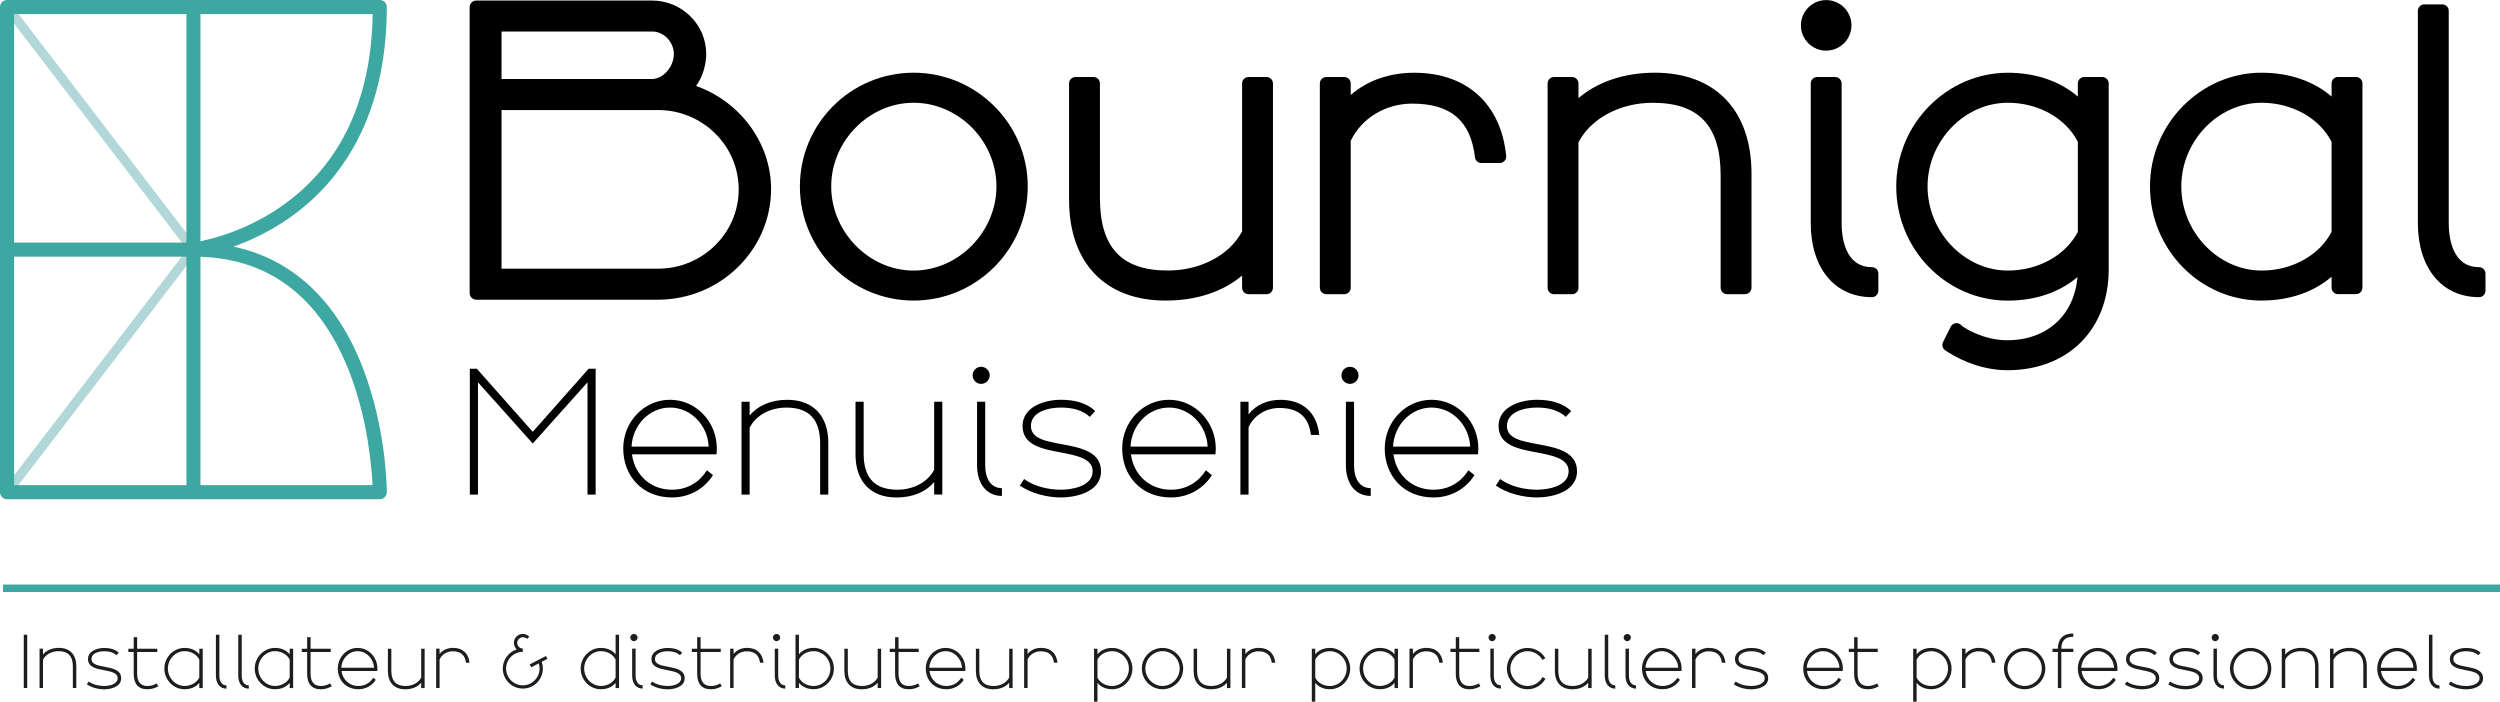 <?xml version="1.0" encoding="UTF-8"?><svg id="Calque_1" xmlns="http://www.w3.org/2000/svg" viewBox="0 0 668.81 187.72"><defs><style>.cls-1{fill:#b2d7d8;}.cls-2{fill:#1d1d1b;}.cls-3{fill:#3da8a1;}</style></defs><path class="cls-2" d="m7.28,184.06h-.92v-14.26h.92v14.26Z"/><path class="cls-2" d="m10.58,184.06v-10.52h.92v1.56c.95-1.14,2.44-1.78,4.27-1.78,2.99,0,4.64,1.89,4.64,4.86v5.88h-.92v-5.79c0-2.75-1.28-4.07-3.83-4.07-1.87,0-3.48.9-4.16,2.29v7.57h-.92Z"/><path class="cls-2" d="m23.71,182.31c1.14.84,2.73,1.21,4.18,1.21,1.25,0,3.59-.4,3.59-2.09,0-1.45-1.83-1.78-3.63-2.13-2.16-.4-4.31-.84-4.31-2.99s2.44-2.97,4.36-2.97c1.47,0,2.88.33,3.87,1.28l-.62.66c-.81-.77-2-1.06-3.26-1.06-1.5,0-3.41.51-3.41,2.09,0,1.45,1.76,1.74,3.54,2.07,2.18.4,4.4.88,4.4,3.06,0,2.4-2.95,2.97-4.53,2.97s-3.39-.46-4.66-1.34l.48-.75Z"/><path class="cls-2" d="m34.34,173.55h1.43v-3.08h.92v3.08h5.39v.88h-5.39v5.83c0,2.05.86,3.26,2.73,3.26,1.03,0,1.78-.29,2.51-.68l.42.75c-.88.48-1.74.81-2.93.81-2.49,0-3.65-1.56-3.65-4.14v-5.83h-1.43v-.88Z"/><path class="cls-2" d="m53.32,184.06v-1.39c-.88,1.1-2.27,1.72-3.94,1.72-2.99,0-5.41-2.49-5.41-5.54s2.49-5.52,5.41-5.52c1.67,0,3.06.62,3.94,1.72v-1.5h.92v10.52h-.92Zm0-2.79v-4.8c-.66-1.36-2.2-2.27-3.94-2.27-2.44,0-4.47,2.11-4.47,4.64s2.02,4.67,4.47,4.67c1.74,0,3.28-.9,3.94-2.24Z"/><path class="cls-2" d="m57.77,169.81h.92v10.94c0,1.56.66,2.6,1.89,2.6v.88c-1.78,0-2.82-1.43-2.82-3.48v-10.94Z"/><path class="cls-2" d="m63.75,169.81h.92v10.94c0,1.56.66,2.6,1.89,2.6v.88c-1.78,0-2.82-1.43-2.82-3.48v-10.94Z"/><path class="cls-2" d="m77.5,184.06v-1.39c-.88,1.1-2.27,1.72-3.94,1.72-2.99,0-5.41-2.49-5.41-5.54s2.49-5.52,5.41-5.52c1.67,0,3.06.62,3.94,1.72v-1.5h.92v10.52h-.92Zm0-2.79v-4.8c-.66-1.36-2.2-2.27-3.94-2.27-2.44,0-4.47,2.11-4.47,4.64s2.02,4.67,4.47,4.67c1.74,0,3.28-.9,3.94-2.24Z"/><path class="cls-2" d="m80.74,173.55h1.43v-3.08h.92v3.08h5.39v.88h-5.39v5.83c0,2.05.86,3.26,2.73,3.26,1.03,0,1.78-.29,2.51-.68l.42.75c-.88.48-1.74.81-2.93.81-2.49,0-3.65-1.56-3.65-4.14v-5.83h-1.43v-.88Z"/><path class="cls-2" d="m99.85,181.31l.68.55c-.95,1.5-2.6,2.53-4.64,2.53-3.41,0-5.52-2.49-5.52-5.54s2.38-5.52,5.3-5.52,5.3,2.49,5.3,5.52c0,.31-.04.66-.04.66h-9.57c.29,2.24,2.02,4,4.53,4,1.85,0,3.17-.95,3.96-2.2Zm-8.54-2.68h8.74c-.11-2.42-2.02-4.42-4.38-4.42s-4.25,2-4.36,4.42Z"/><path class="cls-2" d="m104.69,173.55v5.9c0,2.75,1.28,4.07,3.83,4.07,1.85,0,3.48-.9,4.16-2.27v-7.7h.92v10.52h-.92v-1.43c-.95,1.14-2.44,1.76-4.27,1.76-2.99,0-4.64-1.89-4.64-4.86v-5.99h.92Z"/><path class="cls-2" d="m116.68,184.06v-10.52h.92v1.43c.81-1.06,2.09-1.65,3.61-1.65,2.62,0,4.16,1.54,4.4,3.98h-.95c-.24-2.07-1.43-3.06-3.56-3.06-1.54,0-2.9.86-3.5,2.18v7.63h-.92Z"/><path class="cls-2" d="m141.68,177.77l4.36-2.27.42.75-1.54.81c.2.57.31,1.19.31,1.78,0,2.97-2.4,5.37-5.35,5.37s-5.37-2.4-5.37-5.35c0-2.35,1.52-4.42,3.74-5.13-.48-.44-.77-1.08-.77-1.76,0-1.32,1.08-2.38,2.38-2.38.64,0,1.3.26,1.72.73l-.53.62c-.22-.22-.55-.46-1.17-.46-.84,0-1.52.68-1.52,1.5s.68,1.52,1.5,1.52v.88c-2.42,0-4.47,2-4.47,4.47s2.02,4.49,4.47,4.49,4.49-2.02,4.49-4.47c0-.48-.07-.95-.22-1.39l-2,1.03-.44-.75Z"/><path class="cls-2" d="m164.69,184.06v-1.39c-.88,1.1-2.27,1.72-3.94,1.72-2.99,0-5.41-2.49-5.41-5.54s2.49-5.52,5.41-5.52c1.67,0,3.06.62,3.94,1.72v-5.24h.92v14.26h-.92Zm0-2.79v-4.8c-.66-1.36-2.2-2.27-3.94-2.27-2.44,0-4.47,2.11-4.47,4.64s2.02,4.67,4.47,4.67c1.74,0,3.28-.9,3.94-2.24Z"/><path class="cls-2" d="m169.59,169.59c.53,0,.97.44.97.97s-.44.97-.97.97-.97-.44-.97-.97.44-.97.97-.97Zm2.35,14.63c-1.78,0-2.82-1.43-2.82-3.48v-7.2h.92v7.2c0,1.56.66,2.6,1.89,2.6v.88Z"/><path class="cls-2" d="m174.45,182.31c1.14.84,2.73,1.21,4.18,1.21,1.25,0,3.59-.4,3.59-2.09,0-1.45-1.83-1.78-3.63-2.13-2.16-.4-4.31-.84-4.31-2.99s2.44-2.97,4.36-2.97c1.47,0,2.88.33,3.87,1.28l-.62.66c-.81-.77-2-1.06-3.26-1.06-1.5,0-3.41.51-3.41,2.09,0,1.45,1.76,1.74,3.54,2.07,2.18.4,4.4.88,4.4,3.06,0,2.4-2.95,2.97-4.53,2.97s-3.39-.46-4.66-1.34l.48-.75Z"/><path class="cls-2" d="m185.08,173.55h1.43v-3.08h.92v3.08h5.39v.88h-5.39v5.83c0,2.05.86,3.26,2.73,3.26,1.03,0,1.78-.29,2.51-.68l.42.75c-.88.48-1.74.81-2.93.81-2.49,0-3.65-1.56-3.65-4.14v-5.83h-1.43v-.88Z"/><path class="cls-2" d="m195.33,184.06v-10.52h.92v1.43c.81-1.06,2.09-1.65,3.61-1.65,2.62,0,4.16,1.54,4.4,3.98h-.95c-.24-2.07-1.43-3.06-3.56-3.06-1.54,0-2.9.86-3.5,2.18v7.63h-.92Z"/><path class="cls-2" d="m207.74,169.59c.53,0,.97.44.97.97s-.44.97-.97.97-.97-.44-.97-.97.44-.97.97-.97Zm2.35,14.63c-1.78,0-2.82-1.43-2.82-3.48v-7.2h.92v7.2c0,1.56.66,2.6,1.89,2.6v.88Z"/><path class="cls-2" d="m212.82,184.06v-14.26h.92v5.24c.88-1.1,2.27-1.72,3.94-1.72,2.93,0,5.41,2.49,5.41,5.52s-2.42,5.54-5.41,5.54c-1.67,0-3.06-.62-3.94-1.72v1.39h-.92Zm9.33-5.21c0-2.53-2.02-4.64-4.47-4.64-1.76,0-3.3.9-3.94,2.27v4.8c.64,1.34,2.18,2.24,3.94,2.24,2.44,0,4.47-2.11,4.47-4.67Z"/><path class="cls-2" d="m226.81,173.55v5.9c0,2.75,1.28,4.07,3.83,4.07,1.85,0,3.48-.9,4.16-2.27v-7.7h.92v10.52h-.92v-1.43c-.95,1.14-2.44,1.76-4.27,1.76-2.99,0-4.64-1.89-4.64-4.86v-5.99h.92Z"/><path class="cls-2" d="m238.03,173.55h1.43v-3.08h.92v3.08h5.39v.88h-5.39v5.83c0,2.05.86,3.26,2.73,3.26,1.03,0,1.78-.29,2.51-.68l.42.75c-.88.48-1.74.81-2.93.81-2.49,0-3.65-1.56-3.65-4.14v-5.83h-1.43v-.88Z"/><path class="cls-2" d="m257.15,181.31l.68.55c-.95,1.5-2.6,2.53-4.64,2.53-3.41,0-5.52-2.49-5.52-5.54s2.38-5.52,5.3-5.52,5.3,2.49,5.3,5.52c0,.31-.04.66-.04.66h-9.57c.29,2.24,2.02,4,4.53,4,1.85,0,3.17-.95,3.96-2.2Zm-8.54-2.68h8.74c-.11-2.42-2.02-4.42-4.38-4.42s-4.25,2-4.36,4.42Z"/><path class="cls-2" d="m261.99,173.55v5.9c0,2.75,1.28,4.07,3.83,4.07,1.85,0,3.48-.9,4.16-2.27v-7.7h.92v10.52h-.92v-1.43c-.95,1.14-2.44,1.76-4.27,1.76-2.99,0-4.64-1.89-4.64-4.86v-5.99h.92Z"/><path class="cls-2" d="m273.98,184.06v-10.52h.92v1.43c.81-1.06,2.09-1.65,3.61-1.65,2.62,0,4.16,1.54,4.4,3.98h-.95c-.24-2.07-1.43-3.06-3.56-3.06-1.54,0-2.9.86-3.5,2.18v7.63h-.92Z"/><path class="cls-2" d="m292.68,187.72v-14.17h.92v1.5c.88-1.1,2.27-1.72,3.94-1.72,2.93,0,5.41,2.49,5.41,5.52s-2.42,5.54-5.41,5.54c-1.67,0-3.06-.62-3.94-1.72v5.04h-.92Zm9.33-8.87c0-2.53-2.02-4.64-4.47-4.64-1.76,0-3.3.9-3.94,2.27v4.8c.64,1.34,2.18,2.24,3.94,2.24,2.44,0,4.47-2.11,4.47-4.67Z"/><path class="cls-2" d="m310.99,184.39c-3.04,0-5.52-2.49-5.52-5.54s2.49-5.52,5.52-5.52,5.54,2.49,5.54,5.52-2.49,5.54-5.54,5.54Zm0-10.19c-2.49,0-4.58,2.11-4.58,4.64s2.09,4.67,4.58,4.67,4.6-2.11,4.6-4.67-2.09-4.64-4.6-4.64Z"/><path class="cls-2" d="m320.25,173.55v5.9c0,2.75,1.28,4.07,3.83,4.07,1.85,0,3.48-.9,4.16-2.27v-7.7h.92v10.52h-.92v-1.43c-.95,1.14-2.44,1.76-4.27,1.76-2.99,0-4.64-1.89-4.64-4.86v-5.99h.92Z"/><path class="cls-2" d="m332.24,184.06v-10.52h.92v1.43c.81-1.06,2.09-1.65,3.61-1.65,2.62,0,4.16,1.54,4.4,3.98h-.95c-.24-2.07-1.43-3.06-3.56-3.06-1.54,0-2.9.86-3.5,2.18v7.63h-.92Z"/><path class="cls-2" d="m350.94,187.72v-14.17h.92v1.5c.88-1.1,2.27-1.72,3.94-1.72,2.93,0,5.41,2.49,5.41,5.52s-2.42,5.54-5.41,5.54c-1.67,0-3.06-.62-3.94-1.72v5.04h-.92Zm9.33-8.87c0-2.53-2.02-4.64-4.47-4.64-1.76,0-3.3.9-3.94,2.27v4.8c.64,1.34,2.18,2.24,3.94,2.24,2.44,0,4.47-2.11,4.47-4.67Z"/><path class="cls-2" d="m373.07,184.06v-1.39c-.88,1.1-2.27,1.72-3.94,1.72-2.99,0-5.41-2.49-5.41-5.54s2.49-5.52,5.41-5.52c1.67,0,3.06.62,3.94,1.72v-1.5h.92v10.52h-.92Zm0-2.79v-4.8c-.66-1.36-2.2-2.27-3.94-2.27-2.44,0-4.47,2.11-4.47,4.64s2.02,4.67,4.47,4.67c1.74,0,3.28-.9,3.94-2.24Z"/><path class="cls-2" d="m377.07,184.06v-10.52h.92v1.43c.81-1.06,2.09-1.65,3.61-1.65,2.62,0,4.16,1.54,4.4,3.98h-.95c-.24-2.07-1.43-3.06-3.56-3.06-1.54,0-2.9.86-3.5,2.18v7.63h-.92Z"/><path class="cls-2" d="m388.03,173.55h1.43v-3.08h.92v3.08h5.39v.88h-5.39v5.83c0,2.05.86,3.26,2.73,3.26,1.03,0,1.78-.29,2.51-.68l.42.75c-.88.48-1.74.81-2.93.81-2.49,0-3.65-1.56-3.65-4.14v-5.83h-1.43v-.88Z"/><path class="cls-2" d="m399.18,169.59c.53,0,.97.44.97.97s-.44.97-.97.97-.97-.44-.97-.97.44-.97.97-.97Zm2.35,14.63c-1.78,0-2.82-1.43-2.82-3.48v-7.2h.92v7.2c0,1.56.66,2.6,1.89,2.6v.88Z"/><path class="cls-2" d="m412.65,176.54c-.81-1.39-2.33-2.33-4-2.33-2.49,0-4.58,2.11-4.58,4.64s2.09,4.67,4.58,4.67c1.72,0,3.23-.95,4.03-2.4l.77.46c-.95,1.69-2.75,2.82-4.8,2.82-3.04,0-5.52-2.49-5.52-5.54s2.49-5.52,5.52-5.52c2.02,0,3.81,1.1,4.77,2.73l-.77.48Z"/><path class="cls-2" d="m416.89,173.55v5.9c0,2.75,1.28,4.07,3.83,4.07,1.85,0,3.48-.9,4.16-2.27v-7.7h.92v10.52h-.92v-1.43c-.95,1.14-2.44,1.76-4.27,1.76-2.99,0-4.64-1.89-4.64-4.86v-5.99h.92Z"/><path class="cls-2" d="m429.32,169.81h.92v10.94c0,1.56.66,2.6,1.89,2.6v.88c-1.78,0-2.82-1.43-2.82-3.48v-10.94Z"/><path class="cls-2" d="m435.33,169.59c.53,0,.97.44.97.97s-.44.97-.97.97-.97-.44-.97-.97.44-.97.97-.97Zm2.35,14.63c-1.78,0-2.82-1.43-2.82-3.48v-7.2h.92v7.2c0,1.56.66,2.6,1.89,2.6v.88Z"/><path class="cls-2" d="m448.75,181.31l.68.55c-.95,1.5-2.6,2.53-4.64,2.53-3.41,0-5.52-2.49-5.52-5.54s2.38-5.52,5.3-5.52,5.3,2.49,5.3,5.52c0,.31-.04.66-.04.66h-9.57c.29,2.24,2.02,4,4.53,4,1.85,0,3.17-.95,3.96-2.2Zm-8.54-2.68h8.74c-.11-2.42-2.02-4.42-4.38-4.42s-4.25,2-4.36,4.42Z"/><path class="cls-2" d="m452.66,184.06v-10.52h.92v1.43c.81-1.06,2.09-1.65,3.61-1.65,2.62,0,4.16,1.54,4.4,3.98h-.95c-.24-2.07-1.43-3.06-3.56-3.06-1.54,0-2.9.86-3.5,2.18v7.63h-.92Z"/><path class="cls-2" d="m464.32,182.31c1.14.84,2.73,1.21,4.18,1.21,1.25,0,3.59-.4,3.59-2.09,0-1.45-1.83-1.78-3.63-2.13-2.16-.4-4.31-.84-4.31-2.99s2.44-2.97,4.36-2.97c1.47,0,2.88.33,3.87,1.28l-.62.66c-.81-.77-2-1.06-3.26-1.06-1.5,0-3.41.51-3.41,2.09,0,1.45,1.76,1.74,3.54,2.07,2.18.4,4.4.88,4.4,3.06,0,2.4-2.95,2.97-4.53,2.97s-3.39-.46-4.66-1.34l.48-.75Z"/><path class="cls-2" d="m491.89,181.31l.68.55c-.95,1.5-2.6,2.53-4.64,2.53-3.41,0-5.52-2.49-5.52-5.54s2.38-5.52,5.3-5.52,5.3,2.49,5.3,5.52c0,.31-.04.66-.04.66h-9.57c.29,2.24,2.02,4,4.53,4,1.85,0,3.17-.95,3.96-2.2Zm-8.54-2.68h8.74c-.11-2.42-2.02-4.42-4.38-4.42s-4.25,2-4.36,4.42Z"/><path class="cls-2" d="m494.6,173.55h1.43v-3.08h.92v3.08h5.39v.88h-5.39v5.83c0,2.05.86,3.26,2.73,3.26,1.03,0,1.78-.29,2.51-.68l.42.75c-.88.48-1.74.81-2.93.81-2.49,0-3.65-1.56-3.65-4.14v-5.83h-1.43v-.88Z"/><path class="cls-2" d="m511.82,187.72v-14.17h.92v1.5c.88-1.1,2.27-1.72,3.94-1.72,2.93,0,5.41,2.49,5.41,5.52s-2.42,5.54-5.41,5.54c-1.67,0-3.06-.62-3.94-1.72v5.04h-.92Zm9.33-8.87c0-2.53-2.02-4.64-4.47-4.64-1.76,0-3.3.9-3.94,2.27v4.8c.64,1.34,2.18,2.24,3.94,2.24,2.44,0,4.47-2.11,4.47-4.67Z"/><path class="cls-2" d="m524.89,184.06v-10.52h.92v1.43c.81-1.06,2.09-1.65,3.61-1.65,2.62,0,4.16,1.54,4.4,3.98h-.95c-.24-2.07-1.43-3.06-3.56-3.06-1.54,0-2.9.86-3.5,2.18v7.63h-.92Z"/><path class="cls-2" d="m541.63,184.39c-3.04,0-5.52-2.49-5.52-5.54s2.49-5.52,5.52-5.52,5.54,2.49,5.54,5.52-2.49,5.54-5.54,5.54Zm0-10.19c-2.49,0-4.58,2.11-4.58,4.64s2.09,4.67,4.58,4.67,4.6-2.11,4.6-4.67-2.09-4.64-4.6-4.64Z"/><path class="cls-2" d="m551.45,173.55h3.21v.88h-3.21v9.64h-.92v-9.64h-1.43v-.88h1.43c.02-2.4,1.14-4.07,4.12-4.07v.88c-2.44,0-3.17,1.28-3.19,3.19Z"/><path class="cls-2" d="m565.35,181.31l.68.55c-.95,1.5-2.6,2.53-4.64,2.53-3.41,0-5.52-2.49-5.52-5.54s2.38-5.52,5.3-5.52,5.3,2.49,5.3,5.52c0,.31-.04.66-.04.66h-9.57c.29,2.24,2.02,4,4.53,4,1.85,0,3.17-.95,3.96-2.2Zm-8.54-2.68h8.74c-.11-2.42-2.02-4.42-4.38-4.42s-4.25,2-4.36,4.42Z"/><path class="cls-2" d="m568.94,182.31c1.14.84,2.73,1.21,4.18,1.21,1.25,0,3.59-.4,3.59-2.09,0-1.45-1.83-1.78-3.63-2.13-2.16-.4-4.31-.84-4.31-2.99s2.44-2.97,4.36-2.97c1.47,0,2.88.33,3.87,1.28l-.62.66c-.81-.77-2-1.06-3.26-1.06-1.5,0-3.41.51-3.41,2.09,0,1.45,1.76,1.74,3.54,2.07,2.18.4,4.4.88,4.4,3.06,0,2.4-2.95,2.97-4.53,2.97s-3.39-.46-4.66-1.34l.48-.75Z"/><path class="cls-2" d="m580.55,182.31c1.14.84,2.73,1.21,4.18,1.21,1.25,0,3.59-.4,3.59-2.09,0-1.45-1.83-1.78-3.63-2.13-2.16-.4-4.31-.84-4.31-2.99s2.44-2.97,4.36-2.97c1.47,0,2.88.33,3.87,1.28l-.62.66c-.81-.77-2-1.06-3.26-1.06-1.5,0-3.41.51-3.41,2.09,0,1.45,1.76,1.74,3.54,2.07,2.18.4,4.4.88,4.4,3.06,0,2.4-2.95,2.97-4.53,2.97s-3.39-.46-4.66-1.34l.48-.75Z"/><path class="cls-2" d="m592.63,169.59c.53,0,.97.44.97.97s-.44.97-.97.97-.97-.44-.97-.97.44-.97.97-.97Zm2.35,14.63c-1.78,0-2.82-1.43-2.82-3.48v-7.2h.92v7.2c0,1.56.66,2.6,1.89,2.6v.88Z"/><path class="cls-2" d="m602.09,184.39c-3.04,0-5.52-2.49-5.52-5.54s2.49-5.52,5.52-5.52,5.54,2.49,5.54,5.52-2.49,5.54-5.54,5.54Zm0-10.19c-2.49,0-4.58,2.11-4.58,4.64s2.09,4.67,4.58,4.67,4.6-2.11,4.6-4.67-2.09-4.64-4.6-4.64Z"/><path class="cls-2" d="m610.43,184.06v-10.52h.92v1.56c.95-1.14,2.44-1.78,4.27-1.78,2.99,0,4.64,1.89,4.64,4.86v5.88h-.92v-5.79c0-2.75-1.28-4.07-3.83-4.07-1.87,0-3.48.9-4.16,2.29v7.57h-.92Z"/><path class="cls-2" d="m623.34,184.06v-10.52h.92v1.56c.95-1.14,2.44-1.78,4.27-1.78,2.99,0,4.64,1.89,4.64,4.86v5.88h-.92v-5.79c0-2.75-1.28-4.07-3.83-4.07-1.87,0-3.48.9-4.16,2.29v7.57h-.92Z"/><path class="cls-2" d="m645.45,181.31l.68.55c-.95,1.5-2.6,2.53-4.64,2.53-3.41,0-5.52-2.49-5.52-5.54s2.38-5.52,5.3-5.52,5.3,2.49,5.3,5.52c0,.31-.04.66-.04.66h-9.57c.29,2.24,2.02,4,4.53,4,1.85,0,3.17-.95,3.96-2.2Zm-8.54-2.68h8.74c-.11-2.42-2.02-4.42-4.38-4.42s-4.25,2-4.36,4.42Z"/><path class="cls-2" d="m649.81,169.81h.92v10.94c0,1.56.66,2.6,1.89,2.6v.88c-1.78,0-2.82-1.43-2.82-3.48v-10.94Z"/><path class="cls-2" d="m655.57,182.31c1.14.84,2.73,1.21,4.18,1.21,1.25,0,3.59-.4,3.59-2.09,0-1.45-1.83-1.78-3.63-2.13-2.16-.4-4.31-.84-4.31-2.99s2.44-2.97,4.36-2.97c1.47,0,2.88.33,3.87,1.28l-.62.66c-.81-.77-2-1.06-3.26-1.06-1.5,0-3.41.51-3.41,2.09,0,1.45,1.76,1.74,3.54,2.07,2.18.4,4.4.88,4.4,3.06,0,2.4-2.95,2.97-4.53,2.97s-3.39-.46-4.66-1.34l.48-.75Z"/><path class="cls-1" d="m1.88,132.93c-.27,0-.53-.08-.76-.26-.55-.42-.65-1.21-.23-1.76l49.63-64.75c.42-.55,1.21-.66,1.76-.23.55.42.65,1.21.23,1.76L2.88,132.44c-.25.32-.62.49-1,.49Z"/><path class="cls-1" d="m51.7,68.03c-.38,0-.75-.17-1-.49L.91,2.6c-.42-.55-.32-1.34.23-1.76.55-.42,1.34-.32,1.76.23l49.79,64.93c.42.55.32,1.34-.23,1.76-.23.17-.5.26-.76.26Z"/><path class="cls-3" d="m101.6,133.56H1.88c-1.04,0-1.88-.84-1.88-1.88V1.88C0,.84.84,0,1.88,0h99.72c1.04,0,1.88.84,1.88,1.88,0,31.37-13.99,47.87-25.72,56.18-5.44,3.85-10.84,6.33-15.3,7.92,15.83,3.35,27.7,14.44,34.66,32.57,6.29,16.36,6.36,32.45,6.36,33.12,0,1.04-.84,1.88-1.88,1.88Zm-97.83-3.77h95.89c-.22-4.69-1.24-17.42-6.08-29.98-7.97-20.67-22.05-31.15-41.83-31.15-1,0-1.82-.78-1.88-1.78-.06-1,.67-1.87,1.67-1.98.12-.01,12.26-1.52,24.19-10.02,15.5-11.05,23.57-28.24,23.98-51.12H3.77v126.03Z"/><path d="m175.93,80.18h-48.5c-.99,0-1.79-.8-1.79-1.79V1.93c0-.99.8-1.79,1.79-1.79h46.97c8.01,0,14.53,6.41,14.53,14.3,0,2.67-.85,5.99-2.71,8.56,11.78,4.15,20.06,15.3,20.06,27.54,0,16.34-13.61,29.64-30.34,29.64Zm-41.76-8.3h41.87c11.9,0,21.58-9.52,21.58-21.22s-9.68-21.22-21.58-21.22h-41.87v42.45Zm0-50.74h40.22c3.02,0,5.88-3.26,5.88-6.71,0-3.2-2.69-6-5.76-6h-40.34v12.71Z"/><path d="m244.41,80.41c-16.77,0-30.42-13.7-30.42-30.54s13.65-30.42,30.42-30.42,30.54,13.65,30.54,30.42-13.7,30.54-30.54,30.54Zm0-52.92c-11.95,0-22.04,10.25-22.04,22.39s10.09,22.5,22.04,22.5,22.16-10.3,22.16-22.5-10.15-22.39-22.16-22.39Z"/><path d="m311.85,80.41c-16.19,0-25.85-10.09-25.85-26.99v-31.09c0-.96.78-1.73,1.73-1.73h4.8c.96,0,1.73.78,1.73,1.73v30.63c0,13.24,5.77,19.41,18.16,19.41,8.74,0,16.48-4.09,19.87-10.46V22.33c0-.96.77-1.73,1.73-1.73h4.8c.96,0,1.73.78,1.73,1.73v54.64c0,.96-.77,1.73-1.73,1.73h-4.8c-.96,0-1.73-.78-1.73-1.73v-3.24c-5.16,4.34-12.26,6.68-20.44,6.68Z"/><path d="m359.62,78.7h-4.8c-.96,0-1.73-.78-1.73-1.73V22.33c0-.96.77-1.73,1.73-1.73h4.8c.96,0,1.73.78,1.73,1.73v3.08c4.45-3.87,10.34-5.95,17.01-5.95,14.01,0,23.2,8.32,24.58,22.25.05.49-.11.97-.44,1.33-.33.36-.79.57-1.28.57h-4.91c-.88,0-1.62-.66-1.72-1.53-1.15-9.8-6.48-14.36-16.8-14.36-7.14,0-13.55,3.9-16.44,9.97v39.28c0,.96-.77,1.73-1.73,1.73Z"/><path d="m466.84,78.7h-4.8c-.96,0-1.73-.78-1.73-1.73v-30.06c0-13.24-5.77-19.41-18.16-19.41-8.76,0-16.51,4.14-19.87,10.57v38.91c0,.96-.77,1.73-1.73,1.73h-4.8c-.96,0-1.73-.78-1.73-1.73V22.33c0-.96.77-1.73,1.73-1.73h4.8c.96,0,1.73.78,1.73,1.73v3.91c5.2-4.4,12.3-6.79,20.44-6.79,16.19,0,25.85,10.09,25.85,26.99v30.52c0,.96-.77,1.73-1.73,1.73Z"/><path d="m500.78,79.5c-9.94,0-16.36-7.77-16.36-19.79V22.33c0-.96.77-1.73,1.73-1.73h4.8c.96,0,1.73.78,1.73,1.73v37.38c0,3.53.79,11.76,8.1,11.76.96,0,1.73.78,1.73,1.73v4.57c0,.96-.77,1.73-1.73,1.73Zm-12.23-65.95c-3.73,0-6.76-3.03-6.76-6.76S484.82.02,488.55.02s6.76,3.03,6.76,6.76-3.03,6.76-6.76,6.76Z"/><path d="m537.02,99.04c-7.98,0-14.29-3.73-16.64-5.33-.71-.49-.96-1.43-.57-2.2l2.06-4.11c.36-.72,1.17-1.09,1.95-.91.38.09.71.31.95.6.89.75,5.89,3.93,12.25,3.93,10.57,0,17.89-6.7,18.76-16.9-4.81,4.09-11.28,6.3-18.64,6.3-16.46,0-29.85-13.7-29.85-30.54s13.67-30.42,29.85-30.42c7.41,0,13.91,2.24,18.73,6.37v-3.5c0-.96.77-1.73,1.73-1.73h4.8c.96,0,1.73.78,1.73,1.73v49.72c0,16.14-10.89,26.99-27.11,26.99Zm-11.87-10.88h0s0,0,0,0Zm0,0h0s0,0,0,0Zm0,0h0s0,0,0,0Zm-.04-.38c.03.12.04.25.04.38,0-.14-.02-.26-.04-.38Zm12.03-60.29c-11.64,0-21.47,10.25-21.47,22.39s9.83,22.5,21.47,22.5c8.14,0,15.44-4.05,18.73-10.34v-24.1c-3.26-6.36-10.57-10.45-18.73-10.45Zm20.46,34.96h0,0Z"/><path d="m605.02,80.41c-16.46,0-29.85-13.7-29.85-30.54s13.67-30.42,29.85-30.42c7.41,0,13.91,2.24,18.73,6.37v-3.5c0-.96.77-1.73,1.73-1.73h4.8c.96,0,1.73.78,1.73,1.73v54.64c0,.96-.77,1.73-1.73,1.73h-4.8c-.96,0-1.73-.78-1.73-1.73v-2.93c-4.82,4.14-11.32,6.37-18.73,6.37Zm0-52.92c-11.64,0-21.47,10.25-21.47,22.39s9.83,22.5,21.47,22.5c8.14,0,15.44-4.05,18.73-10.34v-24.1c-3.26-6.36-10.57-10.45-18.73-10.45Zm20.46,34.96h0,0Z"/><path d="m663.2,79.5c-9.94,0-16.36-7.77-16.36-19.79V2.9c0-.96.77-1.73,1.73-1.73h4.8c.96,0,1.73.78,1.73,1.73v56.81c0,3.53.79,11.76,8.1,11.76.96,0,1.73.78,1.73,1.73v4.57c0,.96-.77,1.73-1.73,1.73Z"/><path d="m157.17,102.28l-14.65,16.37-14.65-16.37v30.03h-2.18v-33.67h1.87l14.96,16.88,14.96-16.88h1.87v33.67h-2.18v-30.03Z"/><path d="m189.12,125.81l1.61,1.3c-2.23,3.53-6.13,5.97-10.96,5.97-8.05,0-13.04-5.87-13.04-13.09s5.61-13.04,12.52-13.04,12.52,5.87,12.52,13.04c0,.73-.1,1.56-.1,1.56h-22.6c.68,5.3,4.78,9.46,10.7,9.46,4.36,0,7.48-2.23,9.35-5.2Zm-20.16-6.34h20.63c-.26-5.71-4.78-10.44-10.34-10.44s-10.03,4.73-10.29,10.44Z"/><path d="m198.37,132.31v-24.83h2.18v3.69c2.23-2.7,5.77-4.21,10.08-4.21,7.07,0,10.96,4.47,10.96,11.48v13.87h-2.18v-13.66c0-6.49-3.01-9.61-9.04-9.61-4.42,0-8.21,2.13-9.82,5.4v17.87h-2.18Z"/><path d="m231.05,107.48v13.92c0,6.49,3.01,9.61,9.04,9.61,4.36,0,8.21-2.13,9.82-5.35v-18.18h2.18v24.83h-2.18v-3.38c-2.23,2.7-5.77,4.16-10.08,4.16-7.07,0-10.96-4.47-10.96-11.48v-14.13h2.18Z"/><path d="m262.48,98.12c1.25,0,2.29,1.04,2.29,2.29s-1.04,2.29-2.29,2.29-2.29-1.04-2.29-2.29,1.04-2.29,2.29-2.29Zm5.56,34.55c-4.21,0-6.65-3.38-6.65-8.21v-16.99h2.18v16.99c0,3.69,1.56,6.13,4.47,6.13v2.08Z"/><path d="m273.97,128.15c2.7,1.97,6.44,2.86,9.87,2.86,2.96,0,8.47-.94,8.47-4.94,0-3.43-4.31-4.21-8.57-5.04-5.09-.94-10.18-1.97-10.18-7.07s5.77-7.01,10.29-7.01c3.48,0,6.81.78,9.14,3.01l-1.45,1.56c-1.92-1.82-4.73-2.49-7.69-2.49-3.53,0-8.05,1.19-8.05,4.94,0,3.43,4.16,4.1,8.36,4.88,5.14.94,10.39,2.08,10.39,7.22,0,5.66-6.96,7.01-10.7,7.01s-8-1.09-11.01-3.17l1.14-1.77Z"/><path d="m322.6,125.81l1.61,1.3c-2.23,3.53-6.13,5.97-10.96,5.97-8.05,0-13.04-5.87-13.04-13.09s5.61-13.04,12.52-13.04,12.52,5.87,12.52,13.04c0,.73-.1,1.56-.1,1.56h-22.6c.68,5.3,4.78,9.46,10.7,9.46,4.36,0,7.48-2.23,9.35-5.2Zm-20.16-6.34h20.63c-.26-5.71-4.78-10.44-10.34-10.44s-10.03,4.73-10.29,10.44Z"/><path d="m331.84,132.31v-24.83h2.18v3.38c1.92-2.49,4.94-3.9,8.52-3.9,6.18,0,9.82,3.64,10.39,9.4h-2.23c-.57-4.88-3.38-7.22-8.42-7.22-3.64,0-6.86,2.03-8.26,5.14v18.03h-2.18Z"/><path d="m361.15,98.12c1.25,0,2.29,1.04,2.29,2.29s-1.04,2.29-2.29,2.29-2.29-1.04-2.29-2.29,1.04-2.29,2.29-2.29Zm5.56,34.55c-4.21,0-6.65-3.38-6.65-8.21v-16.99h2.18v16.99c0,3.69,1.56,6.13,4.47,6.13v2.08Z"/><path d="m392.84,125.81l1.61,1.3c-2.23,3.53-6.13,5.97-10.96,5.97-8.05,0-13.04-5.87-13.04-13.09s5.61-13.04,12.52-13.04,12.52,5.87,12.52,13.04c0,.73-.1,1.56-.1,1.56h-22.6c.68,5.3,4.78,9.46,10.7,9.46,4.36,0,7.48-2.23,9.35-5.2Zm-20.16-6.34h20.63c-.26-5.71-4.78-10.44-10.34-10.44s-10.03,4.73-10.29,10.44Z"/><path d="m401.31,128.15c2.7,1.97,6.44,2.86,9.87,2.86,2.96,0,8.47-.94,8.47-4.94,0-3.43-4.31-4.21-8.57-5.04-5.09-.94-10.18-1.97-10.18-7.07s5.77-7.01,10.29-7.01c3.48,0,6.81.78,9.14,3.01l-1.45,1.56c-1.92-1.82-4.73-2.49-7.69-2.49-3.53,0-8.05,1.19-8.05,4.94,0,3.43,4.16,4.1,8.36,4.88,5.14.94,10.39,2.08,10.39,7.22,0,5.66-6.96,7.01-10.7,7.01s-8-1.09-11.01-3.17l1.14-1.77Z"/><path class="cls-3" d="m51.74,68.66H1.88c-1.04,0-1.88-.84-1.88-1.88s.84-1.88,1.88-1.88h49.86c1.04,0,1.88.84,1.88,1.88s-.84,1.88-1.88,1.88Z"/><path class="cls-3" d="m51.75,132.41c-1.04,0-1.88-.84-1.88-1.88V2.92c0-1.04.84-1.88,1.88-1.88s1.88.84,1.88,1.88v127.6c0,1.04-.84,1.88-1.88,1.88Z"/><rect class="cls-3" x=".8" y="156.38" width="668.02" height="2"/></svg>